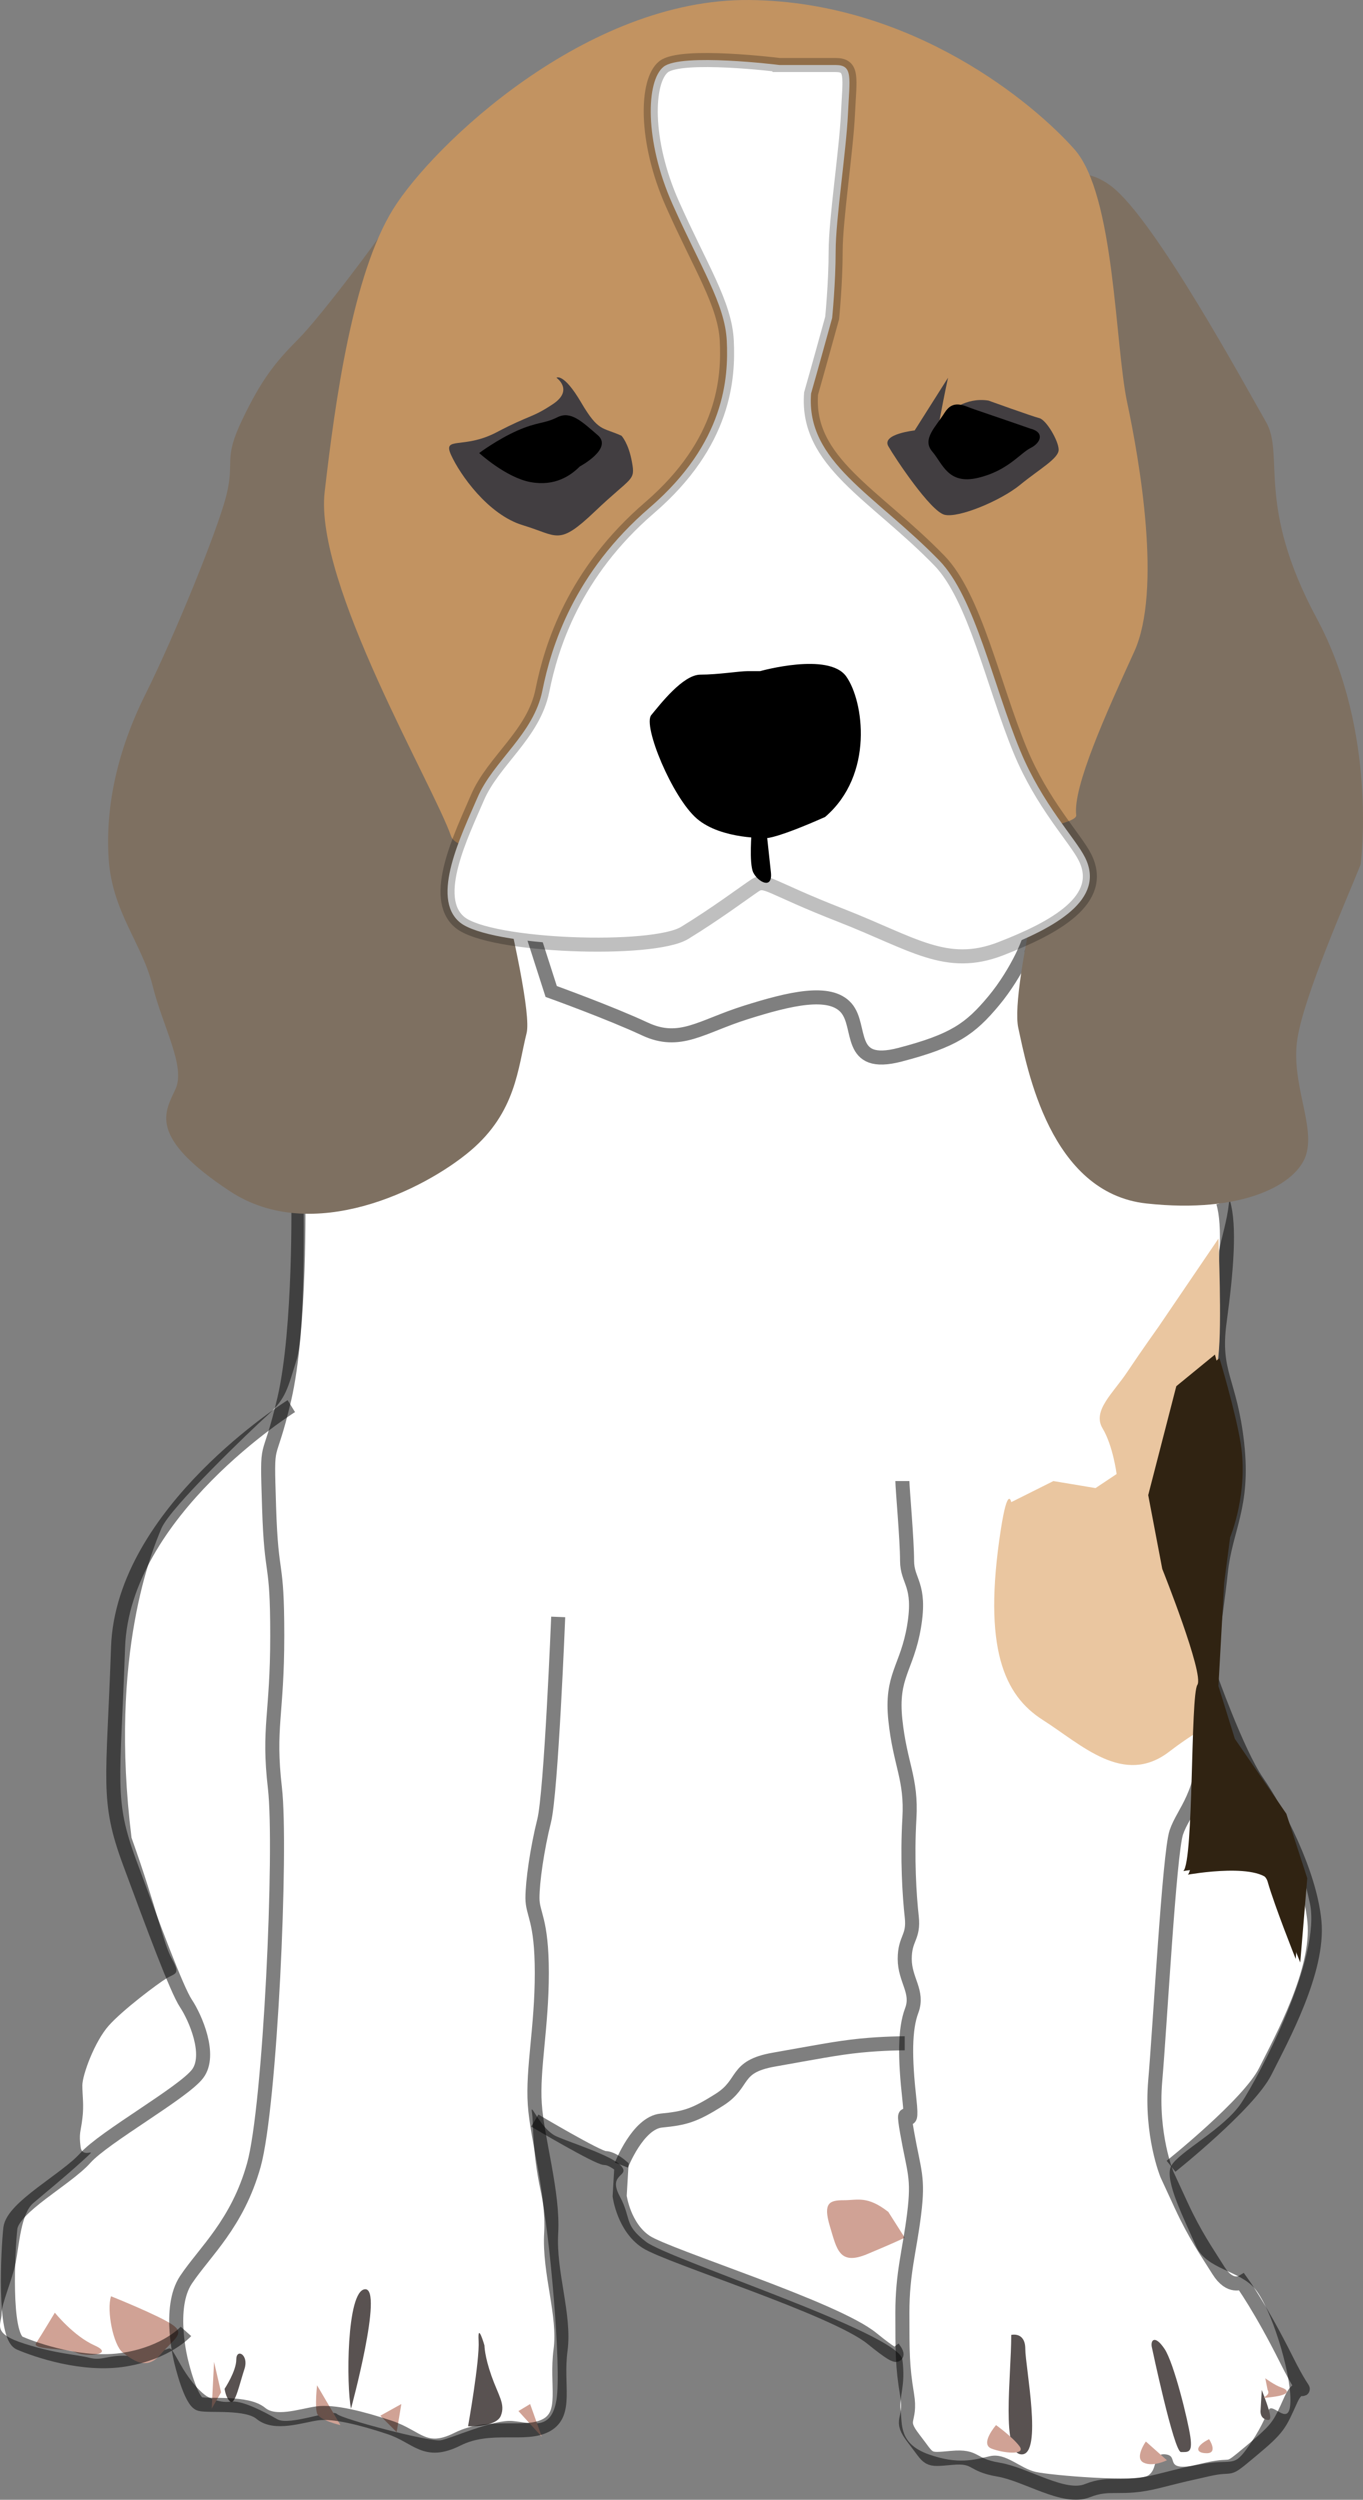 <?xml version="1.0" encoding="UTF-8"?>
<!DOCTYPE svg  PUBLIC '-//W3C//DTD SVG 1.1//EN'  'http://www.w3.org/Graphics/SVG/1.1/DTD/svg11.dtd'>
<svg enable-background="new 0 0 388.111 711.417" version="1.1" viewBox="0 0 388.11 711.42" xml:space="preserve" xmlns="http://www.w3.org/2000/svg">


	
		
			
				<rect x="0" y="0" width="388.11" height="711.42" fill="#808080" stroke="none"/>


	
		
			
				<path d="m150.95 263.5 6 18.667s16.667 6 26.667 10.667 16-0.667 28.667-4.667 24.001-6.667 28.667-1.333 0 17.333 15.333 13.333 20.001-7.333 26.667-15.333 11.332-18.667 10.666-20.667-70-16.667-70-16.667l-72.667 16z" fill="#fff"/>
				
					
						
							
								
									
										
											<path d="m86.45 343.5s0.5 35.5-2 43.5-3 11-8 15.5-28 26.5-30.5 32.5-15 35.5-8.5 88c7.5 21 9 30 11.5 34.5s1 4-1.5 5.5-12.5 9-16.5 13.5-7.5 14-7.5 17 0.5 5.5 0 9.5-1 4-0.5 8 6-1 0.5 4-10.5 9-14 12-4 12-5 17-4 11.5-4 14.5-3 5.5 6.5 8.5 14.5 3 18.5 4 5-1 12-0.5 3-1.5 7.5-1.5 2.5-3 6.5 4 7.5 9 7.5 9 3.333 2 6.667 1.5 9.833 3 13.333 5 15.5-3 17-1.5 26.5 8 29.5 7.5 15-6 20.5-5.5 11 3 12.5-6-2-48-4.5-59.5-2-19.5-2.5-22.5 2.5 5 7 7 16 5.5 18.5 8.5-4 2-0.5 8.5 1 8 7.5 13 72 26 73 33.5-1 10.5-0.5 14.5-0.5 9.5 8 12.5 13 1.5 17.5 0.5 8.5 3.5 13 4.5 29 3 32 1 1-6.5 5-6-1 5 9 3 10 1 14-4.5 5.166-8.834 6.333-11.167 6.167 5.667 6.167-2.833-5.5-26-10-31.5-14-5.5-17-12.5-9-18.5-7-22.5 15-10.5 20-18 23-41.5 19.5-57-5.5-22-15-34.5-13.5-31.5-14.5-37.5 11.5-45 9.5-54.5-6.5-16-6-26.5-1-24.5 0-31.5 6-17.5 1-28.5-16-55.5-29-59 1-11-9.5-11.5-6.5 2.5-21.5 16.5-3.666-1.667-20.333 13.667c-21.333-13.333-79.5-12.333-94-15.333s-5.833-13.833-21.333-21.333-12.667 31.333-24.334 14c-21 16.5-35 30.5-40.5 45.5s-1 32.499-1 32.499z" fill="#fff"/>
											
												
													
														
															
																
																	<path d="m287.95 664.5c0 12-3 34 3 34s1-25 1-30-4-4-4-4z" fill="#595251"/>
																
																<path d="m327.95 667.84s6.333 30 8.333 30 3.334 0.334 2.667-4.333-4.666-21-7.333-25-4-2.667-3.667-0.667z" fill="#595251"/>
																<path d="m358.95 685.84 0.333-5.667s1.333 3.334 2 5.667 0.666 3.334-1 2.667-1.333-2.667-1.333-2.667z" fill="#595251"/>
																<path d="m133.28 690.5s3.333-18.668 3-24.334 1.667 1.334 1.667 1.334 0 2.999 2 8.666 4 8.001 2.667 11.334-9.334 3-9.334 3z" fill="#595251"/>
																<path d="m99.95 685.5s9.333-34.333 4-34-5.334 27.667-4 34z" fill="#595251"/>
																<path d="m63.95 679.84s3.333-4.999 3.333-8.333 3.666-1.334 2.333 2.666-2.667 10.334-4 9.334-1.666-3.667-1.666-3.667z" fill="#595251"/>
															
														
													
												
											
										
										<g fill="#D0A295">
											<path d="m252.95 629.5c-6-4.667-8.666-3.333-12.666-3.333s-6 0.666-4 7.333 2.666 11.333 10.666 8 10.667-4.667 10.667-4.667l-4.667-7.333z"/>
											<path d="m31.616 653.5c-1.333 4 0.667 14 3.333 16s6.667 5.334 10.667 0.667 7.333-6 3.333-8.667-17.333-8-17.333-8z"/>
											<path d="m15.616 658.17s-4 6.666-5.333 8.666 8.667 1.334 11.333 2.667 11.333 0.667 5.333-2-11.333-9.333-11.333-9.333z"/>
											<path d="m283.62 690.17s-4.666 5.332-1.333 6.666 10 2.001 8-0.666-6.667-6-6.667-6z"/>
											<path d="m326.28 694.84s-3.334 4.666-0.667 6 6.667-0.666 6.667-0.666l-6-5.334z"/>
											<path d="m344.28 694.17c-4 2-4 4-0.667 4s0.667-4 0.667-4z"/>
											<path d="m360.95 680.17c1.334 2-3.999 2.667 1.334 2s4.666-2 2.666-2.667-4.666-2.667-4.666-2.667l0.666 3.334z"/>
											<path d="m90.282 678.84s-0.667 6 0 8 6.667 3.334 6.667 3.334l-6.667-11.334z"/>
											<polygon points="114.28 684.17 108.28 687.5 112.95 692.17"/>
											<polygon points="147.62 686.17 154.28 693.5 150.95 684.17"/>
											<polygon points="60.949 672.17 60.282 685.5 62.949 680.84"/>
										</g>
									
									<path d="m84.949 340.17s0.667 38-4 58-5 9.333-4.333 30.666 2.333 14 2.333 36.667-2.667 26-0.667 43.333-1.333 90.667-6 107.33-14 24.666-19.333 32.666-1.333 23.334-1.333 23.334 2.667 11.334 5.333 12 13.333-0.668 17.333 2.666 11.334 0.668 16 1e-3 12.667 1.332 20.667 3.999 10 8.001 19.333 3.334 19.333-0.666 25.333-4 2.667-11.333 4-21.333-3.333-22-2.667-33.333-4-26.667-4.667-36.667 2-22 2-37.333-2.667-16.667-2.667-21.333 1.333-14 3.333-22 4-58 4-58" fill="none" opacity=".5" stroke="#000" stroke-miterlimit="10" stroke-width="4"/>
								
								<path d="m256.95 421.5c0 2 1.334 16.667 1.334 22.667s4 6.666 2 18.666-6.668 14-5.334 26.667 4.666 16.667 4 28 0 22 0.667 28-2 6-2 12 4 9.334 2 14.667-2.001 13.333-0.667 25.333-2.666-2.001-0.666 9.333 3.334 12.668 2 23.334-3.334 16.667-3.334 28 1e-3 15.333 1.334 23.333-2.666 6.667 2 12.667 3.332 6 10.666 5.333 5.334 1.999 13.334 3.333 18.666 8.666 25.333 6 9.333 1e-3 20-2.666 5.333-1.334 14-3.334 4.667 1.334 12.667-5.333 8-7.334 11.333-14.667 6.001 3.334-1.333-11.333-12.667-22-12.667-22-3.334 2.001-6.667-3.333-6.666-10-10.666-18.667-4-8.667-4-8.667-4.668-11.332-3.334-26.666 4-64.667 6-70.667 8-10.667 8-26.667 3.334-34.666 4.667-47.333 6.666-18.668 4.666-36.668-7-19.999-5-34.666 3-27.334 1-34" fill="none" opacity=".5" stroke="#000" stroke-miterlimit="10" stroke-width="4"/>
							
							<path d="m82.949 400.17s-48 29.999-49.333 68.666-3.333 43.334 3.333 61.334 13.333 36 16 40 7.333 14.667 3.333 20-26.667 18-32 24-20.666 14-21.333 20-2 30.666 2.667 32.666 18 6.667 30 4.667 17.333-8 17.333-8" fill="none" opacity=".5" stroke="#000" stroke-miterlimit="10" stroke-width="4"/>
						
						<path d="m333.45 616.5s22.165-17.668 26.832-27.001 15.333-28.667 14-42.667-10.664-31.664-16.332-39.832-13.668-30.834-13.668-30.834" fill="none" opacity=".5" stroke="#000" stroke-miterlimit="10" stroke-width="4"/>
						<path d="m152.28 603.5s18 10.667 20 10.667 4.668 2.334 4.668 2.334l-0.5 8.5s1.168 8.834 7.5 13 53.665 18.832 64.332 27.499 6 2.667 6 2.667" fill="none" opacity=".5" stroke="#000" stroke-miterlimit="10" stroke-width="4"/>
					
					<path d="m176.95 616.17s4.667-12 11.333-12.667 9.333-1.333 16.667-6 4.001-9.333 15.334-11.333 17.999-3.333 24.666-4 12.667-0.667 12.667-0.667" fill="none" opacity=".5" stroke="#000" stroke-miterlimit="10" stroke-width="4"/>
				
				<path d="m150.95 263.5 6 18.667s16.667 6 26.667 10.667 16-0.667 28.667-4.667 24.001-6.667 28.667-1.333 0 17.333 15.333 13.333 20.001-7.333 26.667-15.333 11.332-18.667 10.666-20.667-70-16.667-70-16.667l-72.667 16z" fill="none" opacity=".5" stroke="#000" stroke-miterlimit="10" stroke-width="4"/>
				
					
						<g fill="#7E7061">
							<path d="m308.95 76.004c4.5 13 10.5 31.5 11.5 48.5s6 35.5-1 52.5-8 16-13 32.5-19 71.5-16.5 83 9 47 36.5 50 43-5.5 45.5-14-4.5-20.5-2.5-33 14-39.5 18-49.5c0 0 5-37.5-12.5-70s-9-46.5-14.5-56-31.5-57.5-44-67-24.5 2-20 9 12.5 14 12.5 14z"/>
							<path d="m122.95 76.004s-17.5 31-18 47 20 73 23 77 24.5 84 22 94-3 22.5-16 33.5-45 27-68.5 11.5-18.5-22.5-15.5-29-3.5-17.5-6.5-29.5-11.5-21-12.5-36 2.5-31 10.5-47 20.5-46.5 23-56.5-1-10 4.5-21.5 9.5-16.5 16-23 26.5-33 30-39.5 11.5-15.5 13.5-5-5.5 24-5.5 24z"/>
						</g>
					
					
						
							<path d="m111.95 59.504c11.298-18.175 55-60 101.5-59.5s81 29.5 92.5 42.5 11.5 55.5 15 72 10 53.5 2 71-17.5 38.5-16.5 46.5-173 20.5-178 6-39-72-36-98 8-62 19.5-80.5z" fill="#C29361"/>
							
								<path d="m221.95 18.504s-28-3.5-33 0.5-5.5 21 2.5 39 15 28.5 15.5 39-0.5 29-22 47.5-28 39.5-30.5 52-14 20-18.5 30.5-13.5 28.5-5 35.5 55 8.5 64 3 17-11.5 20-13.5 4 0.5 24.5 8.5 30 15.5 45.5 9.5 30-14 24-26c-2.713-5.425-12.169-15.133-18.5-30.5-7.673-18.624-12.863-43.59-23-54-18.5-19-38-28-36.5-47.5 2-7 6-21.5 6-21.5s1-10 1-19 3-28.5 3.5-39 1.5-14-3.5-14-16 0-16 0z" fill="#fff"/>
								<path d="m221.95 18.504s-28-3.5-33 0.5-5.5 21 2.5 39 15 28.5 15.5 39-0.5 29-22 47.5-28 39.5-30.5 52-14 20-18.5 30.5-13.5 28.5-5 35.5 55 8.5 64 3 17-11.5 20-13.5 4 0.5 24.5 8.5 30 15.5 45.5 9.5 30-14 24-26c-2.713-5.425-12.169-15.133-18.5-30.5-7.673-18.624-12.863-43.59-23-54-18.5-19-38-28-36.5-47.5 2-7 6-21.5 6-21.5s1-10 1-19 3-28.5 3.5-39 1.5-14-3.5-14-16 0-16 0z" fill="none" opacity=".25" stroke="#000" stroke-miterlimit="10" stroke-width="4"/>
								<path d="m216.45 191s19.5-5.5 24.5 1.5 8 28-6 40c-13.5 6-16.5 6-16.5 6s-13 0.5-20-5.5-15.5-26.5-13-29.5 9-11.5 14-11.5 11-1 13.5-1 3.5 0 3.5 0z"/>
								<path d="m214.07 236.23s-0.85 9.462 0.421 12.086 5.573 5.019 5.024-0.051-1.372-12.674-1.372-12.674"/>
							
						
						
							<g fill="#423E41">
								<path d="m176.95 124c-5.5-2.5-6.5-1-11.5-9.5s-7-7-7-7 5 3.5-1 7.5-6.5 3-16 8-15.5 1-13 6.5 10.5 17 20.5 20 10 6 20.5-4 11.5-8.5 10.5-14-3-7.5-3-7.5z"/>
								<path d="m281.45 114c-6.5-1-11 3-12.5 4.5s-3 9.5-1.5 1.5 2.5-12.5 2.5-12.5l-9.5 15s-9.5 1-7.5 4.5 12 18.5 16 19.5 16-4 21.5-8.5 11-7.5 11-10-3.5-8.5-5.5-9-14.5-5-14.5-5z"/>
							</g>
							
								<path d="m293.45 122s-13-4.5-16-5.5-6-3-8.5 1-6.5 7.5-3.5 11 4.5 9.5 13 7.5 12-7 15-8.5 4-4.5 0-5.5z"/>
								<path d="m165.1 132.75s9.551-5.094 5.094-8.914-7.641-7.003-11.461-5.093-5.73 1.273-11.46 3.82c-5.73 2.546-10.824 6.367-10.824 6.367s7.641 7.003 14.645 8.277c7.002 1.274 11.459-1.91 14.006-4.457z"/>
							
						
					
				
			
			<path d="m346.95 352.5-17 25s-5 7-9 13-10 11-7 16 4 13 4 13l-6 4-12-2-12 6s-1-5-3 8c-5.17 33.604 1 47 12 54s23 19 36 9 14-6 11-17-8-55-10-58 0-16 5-23 7-7 8-15 0-33 0-33z" fill="#EAC6A0"/>
		
		<path d="m336.95 532.5s22-4 24 3 8 22 8 22l2-24-16-26-10-16 0.705-12.678 1.63-29.342 1.332-23.98s5.333-7 3.333-16-6-24-6-24l-11 9-8 31 4 21s12 30 10 33-1 50-4 53z" fill="#302312"/>
		<path d="m338.24 533.52s22-4 24 3 8 22 8 22l2-24-5.961-18.344-14.667-21.334-4.667-15 1.63-29.342 1.704-12.991s5.333-12.667 2.961-26.989c-1.507-9.096-6-24-6-24l-11 9-8 31 4 21s12 30 10 33-1 50-4 53z" fill="#302312"/>
	

</svg>
